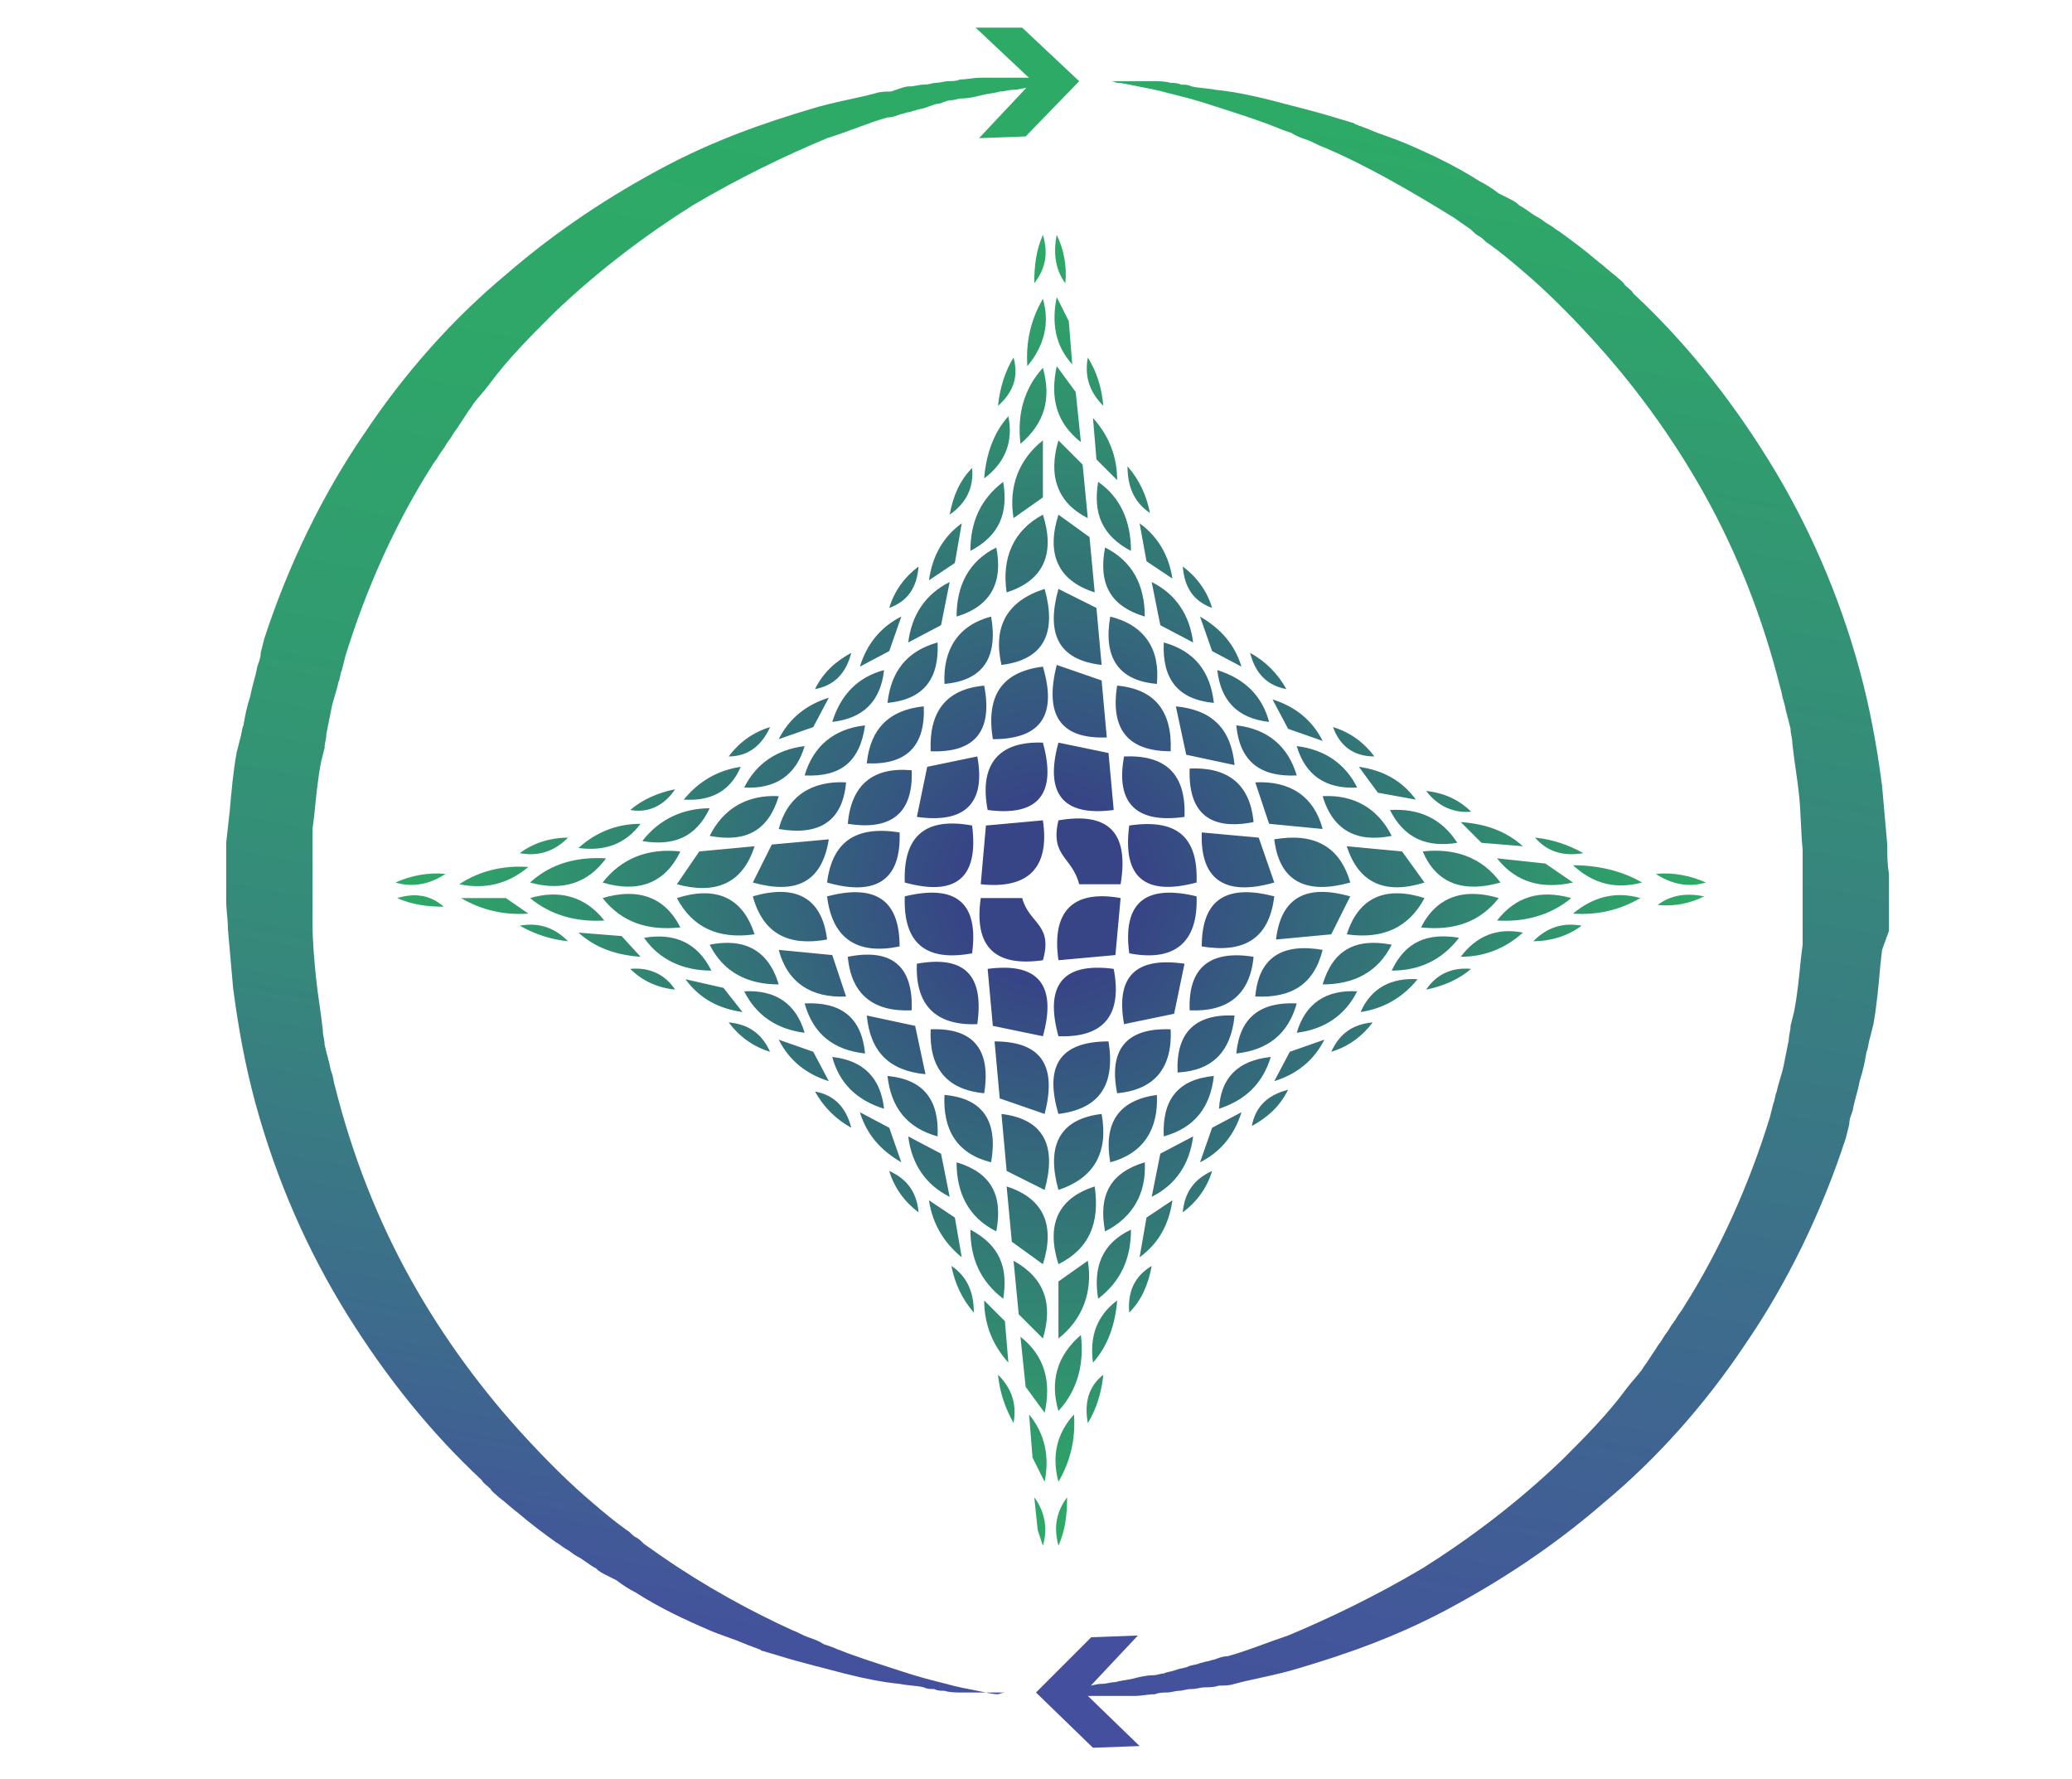 <?xml version="1.0" encoding="utf-8"?>
<!-- Generator: Adobe Illustrator 20.0.0, SVG Export Plug-In . SVG Version: 6.00 Build 0)  -->
<svg version="1.1" id="Livello_1" xmlns="http://www.w3.org/2000/svg" xmlns:xlink="http://www.w3.org/1999/xlink" x="0px" y="0px"
	 width="120px" height="103px" viewBox="0 0 120 103" style="enable-background:new 0 0 120 103;" xml:space="preserve">
<style type="text/css">
	.st0{fill:url(#SVGID_1_);}
	.st1{fill:#2DAB66;}
	.st2{fill:url(#SVGID_2_);}
	.st3{fill:url(#SVGID_3_);}
	.st4{fill:url(#SVGID_4_);}
</style>
<g>
	<linearGradient id="SVGID_1_" gradientUnits="userSpaceOnUse" x1="48.399" y1="2.394" x2="31.928" y2="93.933">
		<stop  offset="0" style="stop-color:#2DAB66"/>
		<stop  offset="0.208" style="stop-color:#2EA768"/>
		<stop  offset="0.419" style="stop-color:#319B70"/>
		<stop  offset="0.63" style="stop-color:#36877C"/>
		<stop  offset="0.841" style="stop-color:#3D6A8D"/>
		<stop  offset="1" style="stop-color:#44509D"/>
		<stop  offset="1" style="stop-color:#3D609E"/>
		<stop  offset="1" style="stop-color:#3C629E"/>
	</linearGradient>
	<path class="st0" d="M58.2,98c0,0-0.1,0-0.4,0c-0.3,0-0.7,0-1.2,0c-0.1,0-0.3,0-0.4,0c-0.1,0-0.3,0-0.5,0c-0.3,0-0.7,0-1-0.1
		c-0.2,0-0.4,0-0.6-0.1c-0.2,0-0.4,0-0.6-0.1c-0.4-0.1-0.9-0.1-1.4-0.2c-1-0.1-2-0.3-3.2-0.6c-1.1-0.3-2.4-0.6-3.7-1
		c-0.3-0.1-0.7-0.2-1-0.3c-0.1,0-0.2-0.1-0.2-0.1c-0.1,0-0.2-0.1-0.3-0.1c-0.2-0.1-0.3-0.1-0.5-0.2c-0.7-0.3-1.4-0.5-2.1-0.8
		c-1.4-0.6-2.9-1.3-4.3-2.2c-0.4-0.2-0.7-0.4-1.1-0.7c-0.2-0.1-0.4-0.2-0.6-0.3c-0.2-0.1-0.4-0.2-0.6-0.4c-0.4-0.2-0.7-0.5-1.1-0.7
		c-0.2-0.1-0.4-0.3-0.6-0.4c-0.2-0.1-0.4-0.3-0.6-0.4c-0.7-0.5-1.5-1.1-2.2-1.7c-0.4-0.3-0.7-0.6-1.1-0.9c-0.2-0.2-0.4-0.3-0.5-0.5
		c-0.2-0.2-0.4-0.3-0.5-0.5c-2.9-2.7-5.5-5.9-7.8-9.6c-2.3-3.7-4.1-7.8-5.3-12.2c-0.6-2.2-1-4.4-1.3-6.7c-0.1-1.1-0.2-2.3-0.3-3.4
		c0-0.6-0.1-1.1-0.1-1.7l0-0.4v-0.1l0-0.1v-0.1l0-0.2l0-0.8l0-0.1l0-0.1l0-0.2l0-0.4l0-0.4c0-0.1,0-0.3,0-0.4l0.1-0.9l0.1-0.9
		c0.1-1.1,0.2-2.3,0.4-3.4l0.1-0.4l0.1-0.4c0.1-0.3,0.1-0.6,0.2-0.8c0.1-0.6,0.2-1.1,0.4-1.7c0.1-0.6,0.3-1.1,0.4-1.7
		c0.1-0.3,0.2-0.5,0.2-0.8l0.1-0.4l0.1-0.4c1.4-4.3,3.4-8.4,5.8-11.9c2.4-3.6,5.2-6.7,8.2-9.2c3-2.6,6.1-4.6,9.1-6.2
		c3-1.6,5.9-2.6,8.6-3.4c1.3-0.4,2.6-0.6,3.7-0.9c0.3-0.1,0.6-0.1,0.9-0.1C52.2,5.1,52.4,5,52.7,5c0.3,0,0.5-0.1,0.8-0.1
		c0.3,0,0.5-0.1,0.7-0.1c0.2,0,0.5-0.1,0.7-0.1c0.2,0,0.5,0,0.7-0.1c0.4,0,0.8-0.1,1.2-0.1c0.4,0,0.7,0,1,0c0.3,0,0.6,0,0.9,0
		c0.3,0,0.5,0,0.7,0c0.2,0,0.4,0,0.5,0c0.3,0,0.4,0,0.4,0l0,0.4c0,0-0.1,0-0.4,0.1c-0.1,0-0.3,0-0.5,0.1c-0.2,0-0.4,0.1-0.7,0.1
		c-0.3,0-0.5,0.1-0.8,0.1c-0.3,0.1-0.6,0.1-1,0.2c-0.4,0.1-0.8,0.2-1.2,0.2c-0.2,0-0.4,0.1-0.6,0.1c-0.2,0-0.4,0.1-0.7,0.2
		C54.2,6,54,6.1,53.7,6.2c-0.2,0.1-0.5,0.1-0.7,0.2c-0.1,0-0.3,0.1-0.4,0.1c-0.1,0-0.3,0.1-0.4,0.1c-0.3,0.1-0.5,0.2-0.8,0.2
		c-1.1,0.3-2.2,0.8-3.5,1.2c-2.4,1-5.1,2.3-7.8,3.9c-2.7,1.7-5.5,3.8-8.1,6.3c-1.3,1.3-2.6,2.6-3.7,4.1c-0.3,0.4-0.6,0.7-0.9,1.1
		c-0.1,0.2-0.3,0.4-0.4,0.6l-0.2,0.3l-0.2,0.3c-0.1,0.2-0.3,0.4-0.4,0.6c-0.1,0.2-0.3,0.4-0.4,0.6c-0.1,0.2-0.3,0.4-0.4,0.6
		c-0.1,0.2-0.3,0.4-0.4,0.6c-2.1,3.3-3.8,7.1-5,11l-0.1,0.4l-0.1,0.4c-0.1,0.2-0.1,0.5-0.2,0.7c-0.1,0.5-0.3,1-0.4,1.5
		c-0.1,0.5-0.2,1-0.3,1.5c0,0.3-0.1,0.5-0.1,0.8l-0.1,0.4l-0.1,0.4c-0.2,1-0.3,2.1-0.4,3.1l-0.1,0.8l0,0.8l0,0.4l0,0.4l0,0.4l0,0.2
		l0,0.1l0,0.1l0,0.8l0,0.2c0,0,0,0.1,0,0v0v0.1l0,0.4c0,0.5,0,1,0,1.6c0,1,0.1,2.1,0.2,3.1c0.1,1,0.3,2.1,0.4,3.1
		c0,0.3,0.1,0.5,0.1,0.8l0.1,0.4c0,0.1,0.1,0.3,0.1,0.4c0.1,0.3,0.1,0.5,0.2,0.8c0.1,0.2,0.1,0.5,0.2,0.8c1,4,2.5,7.8,4.4,11.2
		c1.9,3.4,4.2,6.5,6.7,9.2c1.2,1.3,2.5,2.6,3.8,3.7c0.7,0.6,1.3,1.1,2,1.6c0.2,0.1,0.3,0.3,0.5,0.4c0.2,0.1,0.3,0.2,0.5,0.4
		c0.3,0.2,0.7,0.5,1,0.7c2.6,1.8,5.2,3.2,7.6,4.3c0.3,0.1,0.6,0.3,0.9,0.4c0.3,0.1,0.6,0.2,0.9,0.4c0.3,0.1,0.6,0.2,0.8,0.3
		c0.3,0.1,0.5,0.2,0.8,0.3c1.1,0.4,2.1,0.7,3,1c0.9,0.3,1.7,0.5,2.5,0.7c0.7,0.2,1.3,0.3,1.8,0.4c0.5,0.1,0.9,0.2,1.2,0.2
		C58.1,98,58.2,98,58.2,98z"/>
	<g>
		<polygon class="st1" points="56.7,8 59.8,4.7 56.5,1.6 59.2,1.6 62.5,4.7 59.4,7.9 		"/>
	</g>
	<linearGradient id="SVGID_2_" gradientUnits="userSpaceOnUse" x1="74.14" y1="100.312" x2="90.61" y2="8.773">
		<stop  offset="0" style="stop-color:#3C629E"/>
		<stop  offset="0" style="stop-color:#3D609E"/>
		<stop  offset="0" style="stop-color:#44509D"/>
		<stop  offset="1" style="stop-color:#2DAB66"/>
	</linearGradient>
	<path class="st2" d="M64.3,4.7c0,0,0.1,0,0.4,0c0.3,0,0.7,0,1.2,0c0.1,0,0.3,0,0.4,0c0.1,0,0.3,0,0.5,0c0.3,0,0.7,0,1,0.1
		c0.2,0,0.4,0,0.6,0.1c0.2,0,0.4,0,0.6,0.1c0.4,0.1,0.9,0.1,1.4,0.2c1,0.1,2,0.3,3.2,0.6c1.1,0.3,2.4,0.6,3.7,1
		c0.3,0.1,0.7,0.2,1,0.3c0.1,0,0.2,0.1,0.2,0.1c0.1,0,0.2,0.1,0.3,0.1c0.2,0.1,0.3,0.1,0.5,0.2c0.7,0.3,1.4,0.5,2.1,0.8
		c1.4,0.6,2.9,1.3,4.3,2.2c0.4,0.2,0.7,0.4,1.1,0.7c0.2,0.1,0.4,0.2,0.6,0.3c0.2,0.1,0.4,0.2,0.6,0.4c0.4,0.2,0.7,0.5,1.1,0.7
		c0.2,0.1,0.4,0.3,0.6,0.4c0.2,0.1,0.4,0.3,0.6,0.4c0.7,0.5,1.5,1.1,2.2,1.7c0.4,0.3,0.7,0.6,1.1,0.9c0.2,0.2,0.4,0.3,0.5,0.5
		c0.2,0.2,0.4,0.3,0.5,0.5c2.9,2.7,5.5,5.9,7.8,9.6c2.3,3.7,4.1,7.8,5.3,12.2c0.6,2.2,1,4.4,1.3,6.7c0.1,1.1,0.2,2.3,0.3,3.4
		c0,0.6,0,1.1,0.1,1.7l0,0.4l0,0.1v0.1v0.1l0,0.2l0,0.8v0.1l0,0.1l0,0.2l0,0.4l0,0.4c0,0.1,0,0.3,0,0.4L109,55l-0.1,0.9
		c-0.1,1.1-0.2,2.3-0.4,3.4l-0.1,0.4l-0.1,0.4c-0.1,0.3-0.1,0.6-0.2,0.8c-0.1,0.6-0.2,1.1-0.4,1.7c-0.1,0.6-0.3,1.1-0.4,1.7
		c-0.1,0.3-0.2,0.5-0.2,0.8l-0.1,0.4l-0.1,0.4c-1.4,4.3-3.4,8.4-5.8,11.9c-2.4,3.6-5.2,6.7-8.2,9.2c-3,2.6-6.1,4.6-9.1,6.2
		c-3,1.6-5.9,2.6-8.6,3.4c-1.3,0.4-2.6,0.6-3.7,0.9c-0.3,0.1-0.6,0.1-0.9,0.1c-0.3,0.1-0.6,0.1-0.8,0.1c-0.3,0-0.5,0.1-0.8,0.1
		c-0.3,0-0.5,0.1-0.7,0.1c-0.2,0-0.5,0.1-0.7,0.1c-0.2,0-0.5,0-0.7,0.1c-0.4,0-0.8,0.1-1.2,0.1c-0.4,0-0.7,0-1,0c-0.3,0-0.6,0-0.9,0
		c-0.3,0-0.5,0-0.7,0c-0.2,0-0.4,0-0.5,0c-0.3,0-0.4,0-0.4,0l0-0.4c0,0,0.1,0,0.4-0.1c0.1,0,0.3,0,0.5-0.1c0.2,0,0.4-0.1,0.7-0.1
		c0.3,0,0.5-0.1,0.8-0.1c0.3-0.1,0.6-0.1,1-0.2c0.4-0.1,0.8-0.2,1.2-0.2c0.2,0,0.4-0.1,0.6-0.1c0.2-0.1,0.4-0.1,0.7-0.2
		c0.2-0.1,0.5-0.1,0.7-0.2c0.2-0.1,0.5-0.1,0.7-0.2c0.1,0,0.3-0.1,0.4-0.1c0.1,0,0.3-0.1,0.4-0.1c0.3-0.1,0.5-0.2,0.8-0.2
		c1.1-0.3,2.3-0.8,3.5-1.2c2.4-1,5.1-2.3,7.8-3.9c2.7-1.7,5.5-3.8,8.1-6.3c1.3-1.3,2.6-2.6,3.7-4.1c0.3-0.4,0.6-0.7,0.9-1.1
		c0.1-0.2,0.3-0.4,0.4-0.6l0.2-0.3l0.2-0.3c0.1-0.2,0.3-0.4,0.4-0.6c0.1-0.2,0.3-0.4,0.4-0.6c0.1-0.2,0.3-0.4,0.4-0.6
		c0.1-0.2,0.3-0.4,0.4-0.6c2.1-3.3,3.8-7.1,5-11l0.1-0.4l0.1-0.4c0.1-0.2,0.1-0.5,0.2-0.7c0.1-0.5,0.3-1,0.4-1.5
		c0.1-0.5,0.2-1,0.3-1.5c0-0.3,0.1-0.5,0.1-0.8l0.1-0.4l0.1-0.4c0.2-1,0.3-2.1,0.4-3.1l0.1-0.8l0-0.8l0-0.4l0-0.4l0-0.4l0-0.2l0-0.1
		l0-0.1l0-0.8l0-0.2c0,0,0-0.1,0,0v0v-0.1l0-0.4c0-0.5,0-1,0-1.6c-0.1-1-0.1-2.1-0.2-3.1c-0.1-1-0.3-2.1-0.4-3.1
		c0-0.3-0.1-0.5-0.1-0.8l-0.1-0.4c0-0.1-0.1-0.3-0.1-0.4c-0.1-0.3-0.1-0.5-0.2-0.8c-0.1-0.3-0.1-0.5-0.2-0.8c-1-4-2.5-7.8-4.4-11.2
		c-1.9-3.4-4.2-6.5-6.7-9.2c-1.2-1.3-2.5-2.6-3.8-3.7c-0.7-0.6-1.3-1.1-2-1.6c-0.2-0.1-0.3-0.3-0.5-0.4c-0.2-0.1-0.3-0.2-0.5-0.4
		c-0.3-0.2-0.7-0.5-1-0.7C81.6,11,79,9.5,76.6,8.5c-0.3-0.1-0.6-0.3-0.9-0.4c-0.3-0.1-0.6-0.2-0.9-0.4c-0.3-0.1-0.6-0.2-0.8-0.3
		c-0.3-0.1-0.5-0.2-0.8-0.3c-1.1-0.4-2.1-0.7-3-1c-0.9-0.3-1.7-0.5-2.5-0.7C67,5.2,66.4,5.1,65.9,5c-0.5-0.1-0.9-0.2-1.2-0.2
		C64.5,4.7,64.3,4.7,64.3,4.7z"/>
	<g>
		<linearGradient id="SVGID_3_" gradientUnits="userSpaceOnUse" x1="62.775" y1="101.054" x2="63.981" y2="94.351">
			<stop  offset="0" style="stop-color:#3C629E"/>
			<stop  offset="0" style="stop-color:#3D609E"/>
			<stop  offset="0" style="stop-color:#44509D"/>
		</linearGradient>
		<polygon class="st3" points="65.9,94.7 62.8,98 66,101.1 63.3,101.2 60,98 63.2,94.8 		"/>
	</g>
	<radialGradient id="SVGID_4_" cx="60.847" cy="51.517" r="37.968" gradientUnits="userSpaceOnUse">
		<stop  offset="0.141" style="stop-color:#374486"/>
		<stop  offset="0.477" style="stop-color:#337278"/>
		<stop  offset="0.822" style="stop-color:#2F9B6B"/>
		<stop  offset="1" style="stop-color:#2DAB66"/>
	</radialGradient>
	<path class="st4" d="M61.7,16.4c-0.6-0.8-0.7-1.8-0.5-2.8C61.6,14.4,61.8,15.4,61.7,16.4z M63.4,34.3l-0.3-3.2l-1.8-1.3
		C60.6,32,61.2,33.6,63.4,34.3z M62.6,25.6l-0.3-2.9l-1.1-1.5C60.8,23.1,61.2,24.5,62.6,25.6z M63,30l-0.3-3.1l-1.4-1.4
		C60.7,27.5,61.2,29.1,63,30z M61.9,18.6l-0.7-1.4c-0.3,1.5-0.1,2.8,0.9,3.9L61.9,18.6z M63.8,38.5l-0.3-3.3l-2.2-1.1
		C60.6,36.6,61.2,38.2,63.8,38.5z M60.4,47.5l-3.3,0.3l-0.3,3.4C59.6,51.5,60.8,50.2,60.4,47.5z M79.6,43.8
		c-0.6-0.8-1.4-1.4-2.4-1.7C77.6,43.2,78.4,43.8,79.6,43.8z M57.7,71.3c0.4-2.1-0.3-3.4-2.3-4C55.4,69.1,56.1,70.5,57.7,71.3z
		 M58.1,75.2c0.3-1.8-0.2-3.1-1.9-4C56.2,72.9,56.8,74.2,58.1,75.2z M64.1,42.7l-0.3-3.3l-2.6-0.9C60.5,41.3,61.3,42.8,64.1,42.7z
		 M61.3,47.5c-0.5,2.1,0.8,2.1,1.2,3.7h2.4C65.4,48.2,64.2,47,61.3,47.5z M64.5,46.9l-0.3-3.3L61.3,43
		C60.5,45.9,61.5,47.3,64.5,46.9z M67.2,36.2l1.9,1c-0.2-1.6-1-2.8-2.4-3.5L67.2,36.2z M70.2,35.2c-0.3-1-0.9-1.8-1.7-2.4
		C68.6,34,69.1,34.8,70.2,35.2z M70.2,37.7l1.7,0.9c-0.4-1.3-1.2-2.2-2.4-2.9L70.2,37.7z M74.5,39.9c-0.5-0.9-1.2-1.6-2.1-2.1
		C72.7,39,73.4,39.7,74.5,39.9z M66.6,29.7c-0.2-1-0.6-1.9-1.3-2.7C65.3,28.2,65.7,29.1,66.6,29.7z M63.5,26.6l1.2,1.2
		c0-1.4-0.5-2.6-1.4-3.6L63.5,26.6z M63,20.7c-0.2,1.1,0.1,2,0.9,2.8C63.8,22.4,63.5,21.5,63,20.7z M66,30.3l0.4,2.2l1.5,1
		C67.7,32.2,67.1,31.1,66,30.3z M52.1,54.8c0-2.8-1.5-3.6-4.2-2.9C48.2,54.4,49.7,55.3,52.1,54.8z M51.4,40.7c2.1-0.2,3-1.4,2.9-3.5
		C52.5,37.7,51.6,38.9,51.4,40.7z M56.6,59.3c0.4-2.8-0.7-4-3.5-3.5C53,58.2,54.2,59.4,56.6,59.3z M56.3,55.2c0.4-3-1-4-3.9-3.3
		C52.3,54.6,53.6,55.7,56.3,55.2z M50.2,44.2c2.3,0.1,3.4-1,3.3-3.3C51.5,41.1,50.4,42.2,50.2,44.2z M52.8,58.5
		c0.1-2.6-1.2-3.6-3.7-3.1C49.3,57.6,50.6,58.6,52.8,58.5z M56.6,43.8l-2.9,0.6l-0.6,2.9C55.9,47.7,57.1,46.5,56.6,43.8z M43.7,49
		l-3.2,0.3l-1.3,1.9C41.4,51.8,43,51.2,43.7,49z M43.7,54.1c-0.7-2.2-2.3-2.8-4.5-2.1C40.1,53.7,41.6,54.4,43.7,54.1z M47.9,54.4
		c-0.3-2.5-1.9-3.2-4.3-2.5C44.2,54.1,45.7,54.8,47.9,54.4z M51.2,38.8c-1.5,0.4-2.5,1.4-3,3C50,41.6,51,40.6,51.2,38.8z M46.6,44.9
		c2.1,0.1,3.2-0.8,3.5-2.9C48.3,42.2,47.1,43.2,46.6,44.9z M45.1,48c2.3,0.4,3.7-0.4,3.9-2.7C47,45.2,45.6,46.1,45.1,48z M53.9,43.5
		c2.6,0.1,3.6-1.2,3.1-3.8C54.8,39.9,53.8,41.2,53.9,43.5z M60.4,38.6c-2.4,0.3-3.3,1.7-2.9,4.2C60.4,42.8,61.2,41.3,60.4,38.6z
		 M57.2,46.9c3,0.4,4-1,3.2-3.9C57.8,42.9,56.7,44.3,57.2,46.9z M58.3,34.3c2.2-0.7,2.8-2.3,2.1-4.5C58.7,30.7,58,32.3,58.3,34.3z
		 M58,38.5c2.5-0.3,3.2-1.9,2.5-4.4C58.3,34.8,57.5,36.3,58,38.5z M58.1,27.9c-1.3,1-1.9,2.3-1.9,4C57.9,31,58.4,29.7,58.1,27.9z
		 M52.1,48.2c-2.5-0.4-3.9,0.5-4.2,2.9C50.7,51.9,52.2,51,52.1,48.2z M57,63.3c0.4-2.5-0.6-3.8-3.1-3.7C53.8,61.8,54.8,63.1,57,63.3
		z M49.1,47.7c2.5,0.4,3.8-0.6,3.7-3.1C50.6,44.4,49.3,45.4,49.1,47.7z M55.4,35.7c2-0.6,2.7-2,2.3-4C56.1,32.5,55.4,33.9,55.4,35.7
		z M56.3,47.8c-2.7-0.5-4,0.6-3.9,3.3C55.3,51.9,56.7,50.9,56.3,47.8z M57.4,35.7c-1.9,0.5-2.8,1.9-2.7,3.9
		C57,39.4,57.8,38,57.4,35.7z M57.4,67.3c0.4-2.3-0.4-3.7-2.7-3.9C54.6,65.4,55.4,66.8,57.4,67.3z M80.5,46.9
		c0.8,1.6,2.1,2.2,3.9,1.9C83.5,47.4,82.2,46.8,80.5,46.9z M77.1,54.1l1.1-2.2c-2.5-0.7-4,0-4.3,2.5L77.1,54.1z M78.2,51.1
		c-0.6-2.1-2.1-2.9-4.4-2.5C74.1,51.1,75.7,51.8,78.2,51.1z M79.8,45.9l2.2,0.4c-0.8-1.1-1.9-1.7-3.3-1.9L79.8,45.9z M64.3,35.7
		c-0.4,2.3,0.4,3.7,2.7,3.9C67.2,37.6,66.3,36.2,64.3,35.7z M81.2,49.3L78,49c0.7,2.2,2.3,2.8,4.5,2.1L81.2,49.3z M64.7,39.7
		c-0.4,2.5,0.6,3.8,3.1,3.8C67.9,41.2,66.9,39.9,64.7,39.7z M82.5,52c-2.2-0.7-3.8-0.1-4.5,2.1C80.1,54.4,81.6,53.7,82.5,52z
		 M86.9,51.1c-1.1-1.5-2.7-2-4.5-1.8C83.2,51.2,84.8,51.7,86.9,51.1z M65.4,47.8c-0.4,3,0.9,4.1,3.9,3.3
		C69.4,48.4,68.1,47.4,65.4,47.8z M75.1,43.2c0.5,1.7,1.7,2.5,3.5,2.4C77.9,44.2,76.7,43.4,75.1,43.2z M73.5,47.7l3.1,0.3
		c-0.5-1.9-1.9-2.8-3.9-2.7L73.5,47.7z M44.7,48.9l-1.1,2.2c2.5,0.7,4,0,4.4-2.5L44.7,48.9z M76.6,46.1c0.6,2,2,2.7,4,2.3
		C79.8,46.8,78.4,46,76.6,46.1z M61.3,55.6l3.3-0.3l0.3-3.3C62.1,51.5,60.9,52.8,61.3,55.6z M63.4,68.7c-2.2,0.7-2.8,2.3-2.1,4.5
		C63.1,72.3,63.7,70.8,63.4,68.7z M64,31.7c-0.4,2.1,0.3,3.4,2.3,4C66.3,33.9,65.6,32.5,64,31.7z M61.3,64.5
		c2.4-0.3,3.3-1.7,2.9-4.2C61.3,60.3,60.5,61.8,61.3,64.5z M68.9,44.5c-0.1,2.6,1.2,3.6,3.7,3.1C72.4,45.4,71.1,44.4,68.9,44.5z
		 M91.7,49.4c-0.9-0.5-1.8-0.8-2.8-0.9C89.6,49.3,90.5,49.6,91.7,49.4z M61.3,60c2.7,0.1,3.7-1.3,3.2-3.9
		C61.5,55.7,60.5,57.1,61.3,60z M67.8,59.6c-2.6-0.1-3.6,1.2-3.1,3.7C66.9,63.1,67.9,61.8,67.8,59.6z M64.3,67.3
		c1.9-0.5,2.8-1.9,2.7-3.9C64.8,63.7,63.9,65,64.3,67.3z M63.6,75.2c1.3-1,1.9-2.3,1.9-4C63.8,72,63.3,73.4,63.6,75.2z M63.8,64.5
		c-2.5,0.3-3.2,1.9-2.5,4.4C63.4,68.2,64.2,66.7,63.8,64.5z M64,71.3c1.6-0.8,2.4-2.2,2.3-4C64.3,67.9,63.6,69.2,64,71.3z
		 M63.6,27.9c-0.3,1.8,0.2,3.1,1.9,4C65.5,30.2,64.9,28.8,63.6,27.9z M75.1,58.1C73,58,71.8,58.9,71.6,61
		C73.4,60.8,74.6,59.9,75.1,58.1z M80.6,54.7c-2.1-0.4-3.4,0.3-4,2.3C78.4,57,79.8,56.3,80.6,54.7z M86.8,52c-2-0.6-3.6-0.1-4.5,1.7
		C84.2,53.9,85.7,53.4,86.8,52z M78.6,57.4c-1.8-0.1-3,0.7-3.5,2.4C76.7,59.6,77.9,58.8,78.6,57.4z M76.6,55
		c-2.3-0.4-3.7,0.4-3.9,2.7C74.8,57.8,76.1,57,76.6,55z M91,52c-1.8-0.5-3.2-0.1-4.3,1.3C88.3,53.4,89.8,53,91,52z M84.5,54.3
		c-1.8-0.3-3.1,0.2-3.9,1.9C82.2,56.2,83.5,55.6,84.5,54.3z M85.2,47c-0.7-0.7-1.6-1.1-2.6-1.2C83.2,46.6,84.1,47.1,85.2,47z
		 M85.8,48.8l2.4,0.2c-1-0.9-2.2-1.3-3.6-1.4L85.8,48.8z M89.5,50l-2.8-0.3c1.1,1.4,2.6,1.8,4.4,1.4L89.5,50z M70.6,64.2
		c1.5-0.5,2.5-1.4,3-3C71.7,61.4,70.7,62.4,70.6,64.2z M71.6,42c0.2,2.1,1.4,3,3.5,2.9C74.6,43.2,73.4,42.2,71.6,42z M72.6,55.4
		c-2.5-0.4-3.8,0.6-3.7,3.1C71.1,58.6,72.4,57.6,72.6,55.4z M68.6,47.3c0.1-2.5-1.1-3.6-3.5-3.5C64.6,46.5,65.8,47.7,68.6,47.3z
		 M69.6,54.8c2.4,0.4,3.9-0.4,4.2-2.9C71.1,51.2,69.6,52,69.6,54.8z M68,58.7l0.6-2.9c-2.8-0.4-4,0.7-3.5,3.5L68,58.7z M65.4,55.2
		c2.6,0.5,4-0.6,3.9-3.3C66.4,51.2,65,52.2,65.4,55.2z M72.9,48.5l-3.3-0.3c-0.1,2.8,1.4,3.7,4.2,2.9L72.9,48.5z M71.5,58.8
		c-2.3-0.1-3.4,1-3.3,3.3C70.2,62,71.3,60.9,71.5,58.8z M73.5,41.8c-0.4-1.5-1.4-2.5-3-3C70.7,40.6,71.7,41.6,73.5,41.8z M70.3,62.3
		c-2.1,0.2-3,1.4-2.9,3.5C69.2,65.3,70.1,64.1,70.3,62.3z M68.1,40.9l0.6,2.8l2.8,0.6C71.3,42.2,70.2,41.1,68.1,40.9z M67.4,37.2
		c-0.1,2.1,0.8,3.3,2.9,3.5C70.1,38.9,69.2,37.7,67.4,37.2z M74.6,42.2l2,0.7c-0.6-1.2-1.6-2-2.9-2.4L74.6,42.2z M58.7,73l0.3,3.1
		l1.4,1.4C61,75.5,60.5,74,58.7,73z M58.3,68.7l0.3,3.2l1.8,1.3C61.1,71,60.5,69.4,58.3,68.7z M59.1,77.4l0.3,2.9l1.1,1.5
		C60.9,80,60.5,78.5,59.1,77.4z M60.1,88.6l0.3,0.9c0.3-1,0.1-2-0.5-2.8L60.1,88.6z M59.8,84.4l0.7,1.4c0.3-1.5,0-2.8-0.9-3.9
		L59.8,84.4z M58,64.5l0.3,3.3l2.2,1.1C61.2,66.4,60.5,64.8,58,64.5z M57.6,60.3l0.3,3.3l2.6,0.9C61.2,61.8,60.4,60.3,57.6,60.3z
		 M61.3,85.8c0.7-1.2,1-2.5,0.9-3.9C61.2,83,60.9,84.3,61.3,85.8z M61.3,81.7c1.1-1.2,1.5-2.7,1.3-4.4C61.2,78.5,60.8,80,61.3,81.7z
		 M61.3,89.5c0.4-0.9,0.5-1.8,0.5-2.8C61.2,87.5,61,88.4,61.3,89.5z M60.4,55.6c0.6-2.1-0.8-2.1-1.2-3.6h-2.4
		C56.4,54.8,57.6,56,60.4,55.6z M61.3,77.5c1.4-1.1,2-2.7,1.7-4.5l-1.7,1.2V77.5z M60.4,60c0.8-2.9-0.2-4.3-3.2-3.9l0.3,3.3L60.4,60
		z M51.5,65.3l-1.7-0.9c0.4,1.3,1.2,2.2,2.4,2.9L51.5,65.3z M51.5,67.8c0.3,1,0.9,1.8,1.7,2.4C53.1,69.1,52.6,68.3,51.5,67.8z
		 M47.2,63.2c0.5,0.9,1.2,1.6,2.1,2.1C49,64.1,48.3,63.4,47.2,63.2z M58.7,82.4c0.2-1.1-0.1-2-0.9-2.8
		C57.9,80.6,58.2,81.5,58.7,82.4z M54.5,66.8l-1.9-1c0.2,1.6,1,2.8,2.4,3.5L54.5,66.8z M47.1,60.9l-2-0.7c0.6,1.2,1.6,2,2.9,2.4
		L47.1,60.9z M58.2,76.5L57,75.3c0,1.4,0.5,2.6,1.4,3.6L58.2,76.5z M55.1,73.3c0.2,1,0.6,1.9,1.3,2.7C56.4,74.8,56,73.9,55.1,73.3z
		 M55.7,72.8l-0.4-2.3l-1.5-1C54,70.8,54.6,71.9,55.7,72.8z M73.8,62.6c1.3-0.4,2.3-1.2,2.9-2.4l-2,0.7L73.8,62.6z M43.1,45.6
		c1.8,0.1,3-0.7,3.5-2.4C45,43.4,43.8,44.2,43.1,45.6z M82.6,57.3c1-0.2,1.9-0.6,2.6-1.2C84.1,56,83.2,56.4,82.6,57.3z M84.6,55.4
		c1.4,0,2.6-0.5,3.6-1.4C86.7,53.7,85.5,54.2,84.6,55.4z M77.1,60.9c1-0.3,1.8-0.9,2.4-1.7C78.4,59.3,77.6,59.8,77.1,60.9z
		 M91.1,52.9c1.4,0.1,2.7-0.2,3.9-0.9C93.6,51.6,92.3,51.9,91.1,52.9z M98.8,51.1c-0.9-0.4-1.9-0.6-2.9-0.5
		C96.8,51.2,97.8,51.4,98.8,51.1z M96,52.4c1,0.1,1.9-0.1,2.7-0.5C97.7,51.7,96.8,51.8,96,52.4z M88.8,54.5c1,0,2-0.3,2.8-0.9
		C90.5,53.4,89.6,53.7,88.8,54.5z M95.1,51.1c-1.2-0.7-2.6-1-4-1C92.3,51.2,93.6,51.5,95.1,51.1z M65.4,76c0.7-0.7,1.1-1.6,1.3-2.7
		C65.7,73.9,65.3,74.8,65.4,76z M66,72.8c1.1-0.8,1.7-1.9,1.9-3.3l-1.5,1L66,72.8z M63.3,78.9c0.9-1,1.3-2.3,1.4-3.6
		C63.5,76.2,63.1,77.4,63.3,78.9z M63,82.4c0.5-0.8,0.8-1.8,0.9-2.8C63,80.3,62.8,81.3,63,82.4z M67.2,66.8l-0.5,2.5
		c1.4-0.7,2.2-1.9,2.4-3.5L67.2,66.8z M72.5,65.2c0.9-0.5,1.6-1.1,2.1-2.1C73.4,63.4,72.7,64.1,72.5,65.2z M69.5,67.3
		c1.2-0.6,2-1.6,2.4-2.9l-1.7,0.9L69.5,67.3z M68.5,70.2c0.8-0.6,1.4-1.4,1.7-2.4C69.1,68.3,68.6,69.1,68.5,70.2z M78.8,58.6
		c1.3-0.2,2.4-0.8,3.3-1.9C80.6,56.6,79.4,57.2,78.8,58.6z M60.4,21.3c-1.1,1.2-1.5,2.7-1.3,4.4C60.5,24.5,60.9,23.1,60.4,21.3z
		 M60.4,17.3c-0.7,1.2-1,2.5-0.9,3.9C60.5,20,60.8,18.7,60.4,17.3z M60.4,25.5c-1.4,1.1-2,2.7-1.7,4.5l1.7-1.2V25.5z M54.3,65.8
		c0.1-2.1-0.8-3.3-2.9-3.5C51.6,64.1,52.5,65.3,54.3,65.8z M60.4,13.6c-0.4,0.9-0.5,1.8-0.5,2.8C60.6,15.5,60.7,14.6,60.4,13.6z
		 M58.4,24.1c-0.9,1-1.3,2.3-1.4,3.6C58.2,26.8,58.7,25.6,58.4,24.1z M55.7,30.3c-1.1,0.8-1.7,1.9-1.9,3.3l1.5-1L55.7,30.3z
		 M58.7,20.7c-0.5,0.8-0.8,1.8-0.9,2.8C58.7,22.7,59,21.8,58.7,20.7z M56.3,27.1c-0.7,0.7-1.1,1.6-1.3,2.7
		C56,29.1,56.4,28.2,56.3,27.1z M53.6,62.2L53,59.4l-2.8-0.6C50.4,60.9,51.5,62,53.6,62.2z M45.1,57c-0.6-2-2-2.7-4-2.3
		C41.9,56.3,43.3,57,45.1,57z M30.7,51.1c1.8,0.5,3.3,0.1,4.4-1.4C33.4,49.6,31.9,50,30.7,51.1z M34.9,51.1c2,0.6,3.6,0.1,4.5-1.8
		C37.5,49.1,36,49.7,34.9,51.1z M39.4,53.7c-0.9-1.8-2.5-2.3-4.5-1.7C36,53.4,37.5,53.9,39.4,53.7z M35,53.3
		c-1.1-1.4-2.6-1.8-4.3-1.3C31.9,53,33.4,53.4,35,53.3z M41.1,48.4c2.1,0.4,3.4-0.3,4-2.3C43.3,46,41.9,46.8,41.1,48.4z M37.2,48.7
		c1.8,0.3,3.1-0.2,3.9-1.9C39.6,46.8,38.2,47.4,37.2,48.7z M42.2,59.2c0.6,0.8,1.4,1.4,2.4,1.7C44.1,59.8,43.3,59.3,42.2,59.2z
		 M50.1,61c-0.2-2.1-1.4-3-3.5-2.9C47.1,59.9,48.3,60.8,50.1,61z M48.2,61.2c0.4,1.5,1.4,2.5,3,3C51,62.4,50,61.4,48.2,61.2z
		 M41.2,56.2c-0.8-1.6-2.1-2.2-3.9-1.9C38.2,55.6,39.6,56.2,41.2,56.2z M46.6,59.8c-0.5-1.7-1.7-2.5-3.5-2.4
		C43.8,58.8,45,59.6,46.6,59.8z M54.5,36.2l0.5-2.5c-1.4,0.7-2.2,1.9-2.4,3.5L54.5,36.2z M48.2,55.3L45.1,55
		c0.5,1.9,1.9,2.8,3.9,2.7L48.2,55.3z M30.6,50.2c-1.4-0.1-2.8,0.2-4,1C28.1,51.5,29.4,51.2,30.6,50.2z M30.1,53.6
		c0.9,0.5,1.8,0.8,2.8,0.9C32.1,53.7,31.2,53.4,30.1,53.6z M23,52c0.9,0.4,1.8,0.5,2.7,0.5C24.9,51.8,24,51.7,23,52z M53.2,32.8
		c-0.8,0.6-1.4,1.4-1.7,2.4C52.6,34.8,53.1,34,53.2,32.8z M29.3,52h-2.6c1.2,0.7,2.5,1,3.9,0.9L29.3,52z M41.9,57.2l-2.2-0.5
		c0.8,1.1,1.9,1.7,3.3,1.9L41.9,57.2z M36,54.2L33.5,54c1,0.9,2.2,1.3,3.6,1.4L36,54.2z M36.5,56.1c0.7,0.7,1.6,1.1,2.6,1.2
		C38.5,56.4,37.6,56,36.5,56.1z M25.8,50.6c-1-0.1-2,0.1-2.9,0.5C23.9,51.4,24.9,51.2,25.8,50.6z M48,40.4c-1.3,0.4-2.3,1.2-2.9,2.4
		l2-0.7L48,40.4z M49.3,37.8c-0.9,0.5-1.6,1.1-2.1,2.1C48.3,39.7,49,39,49.3,37.8z M44.6,42.1c-1,0.3-1.8,0.9-2.4,1.7
		C43.3,43.8,44.1,43.2,44.6,42.1z M32.9,48.5c-1,0-2,0.3-2.8,0.9C31.2,49.6,32.1,49.3,32.9,48.5z M52.2,35.7c-1.2,0.6-2,1.6-2.4,2.9
		l1.7-0.9L52.2,35.7z M37.1,47.7c-1.4,0-2.6,0.5-3.6,1.4C35,49.3,36.2,48.9,37.1,47.7z M39.1,45.7c-1,0.2-1.9,0.6-2.6,1.2
		C37.6,47.1,38.5,46.6,39.1,45.7z M42.9,44.4c-1.3,0.2-2.4,0.8-3.3,1.9C41.2,46.4,42.3,45.8,42.9,44.4z"/>
</g>
</svg>
